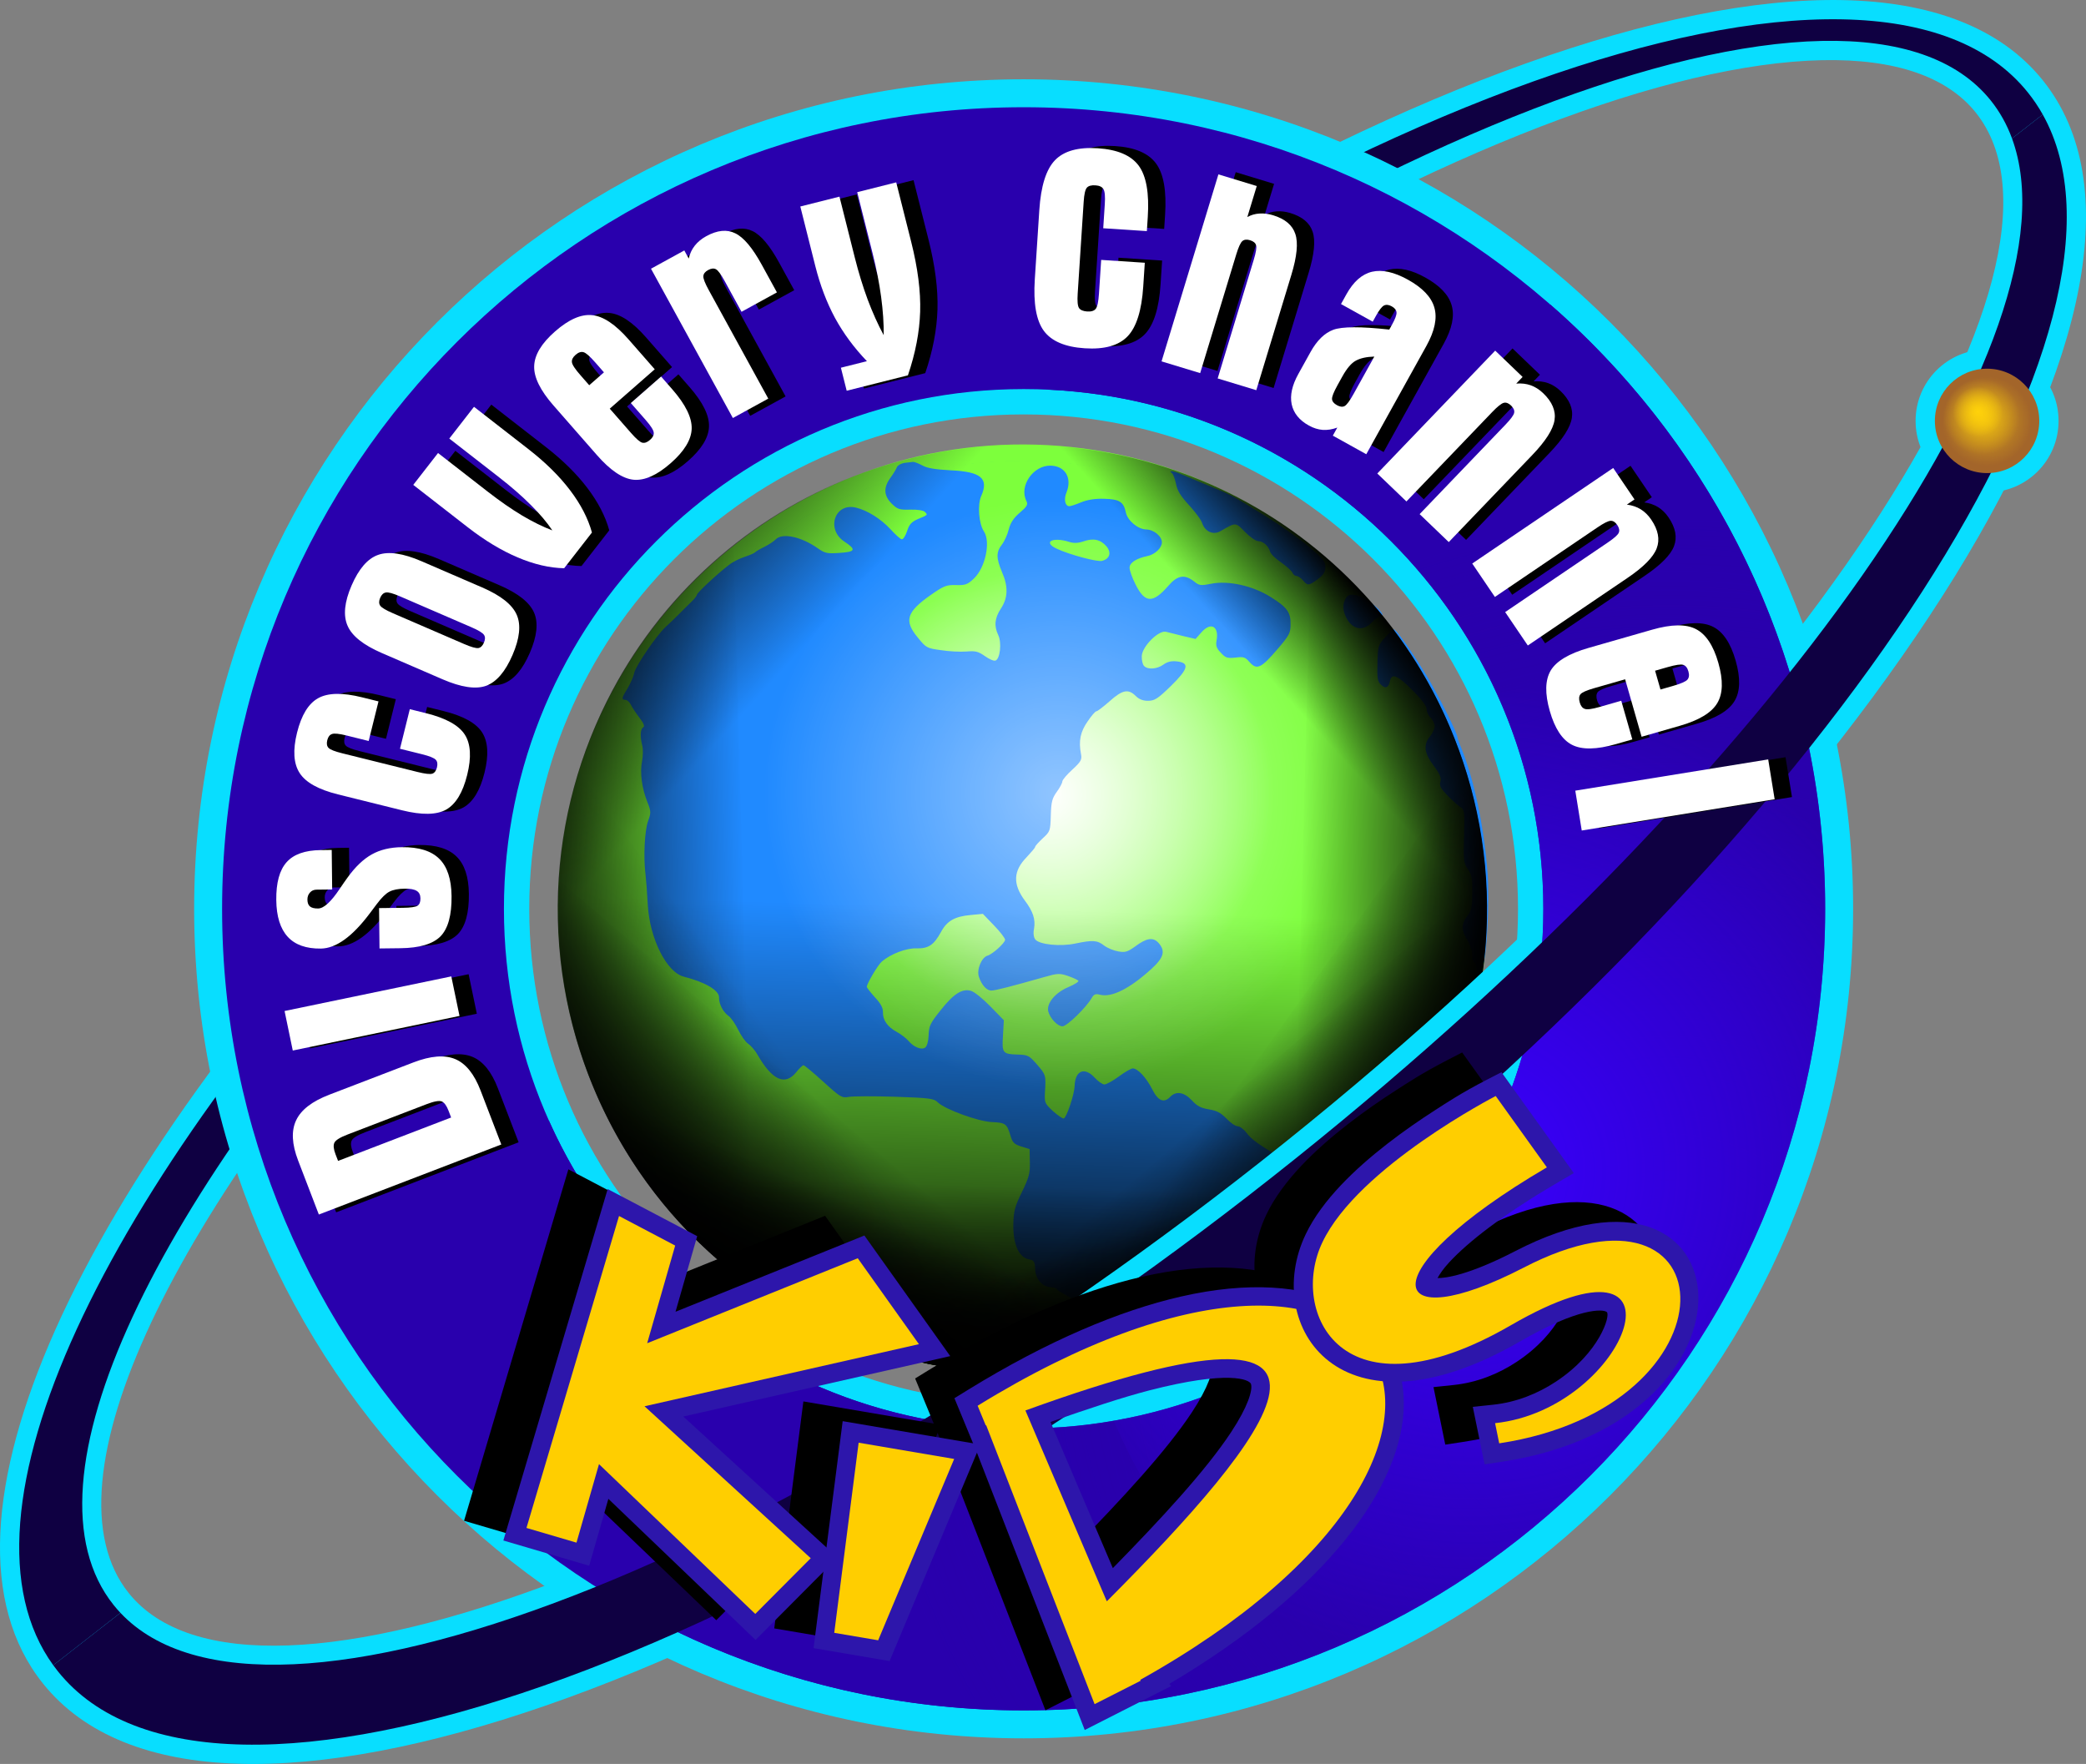 <svg version="1.1" xmlns="http://www.w3.org/2000/svg" xmlns:xlink="http://www.w3.org/1999/xlink" width="204.643" height="173.042" viewBox="0,0,204.643,173.042"><rect x="0" y="0" width="204.643" height="173.042" fill="#808080" stroke="none"/><defs><radialGradient cx="240.485" cy="171.442" r="22.038" gradientUnits="userSpaceOnUse" id="color-1"><stop offset="0" stop-color="#ffffff"/><stop offset="1" stop-color="#ffffff" stop-opacity="0"/></radialGradient><linearGradient x1="237.994" y1="182.65" x2="236.68" y2="228.201" gradientUnits="userSpaceOnUse" id="color-2"><stop offset="0" stop-color="#000000" stop-opacity="0"/><stop offset="1" stop-color="#000000"/></linearGradient><radialGradient cx="241.485" cy="171.276" r="28.872" gradientUnits="userSpaceOnUse" id="color-3"><stop offset="0" stop-color="#ffffff" stop-opacity="0.506"/><stop offset="1" stop-color="#ffffff" stop-opacity="0"/></radialGradient><linearGradient x1="237.075" y1="209.795" x2="236.544" y2="228.197" gradientUnits="userSpaceOnUse" id="color-4"><stop offset="0" stop-color="#000000" stop-opacity="0"/><stop offset="1" stop-color="#000000"/></linearGradient><linearGradient x1="219.532" y1="224.313" x2="224.548" y2="212.953" gradientUnits="userSpaceOnUse" id="color-5"><stop offset="0" stop-color="#000000"/><stop offset="1" stop-color="#000000" stop-opacity="0"/></linearGradient><linearGradient x1="255.615" y1="203.319" x2="267.629" y2="217.269" gradientUnits="userSpaceOnUse" id="color-6"><stop offset="0" stop-color="#000000" stop-opacity="0"/><stop offset="1" stop-color="#000000"/></linearGradient><linearGradient x1="265.145" y1="183.376" x2="283.551" y2="183.776" gradientUnits="userSpaceOnUse" id="color-7"><stop offset="0" stop-color="#000000" stop-opacity="0"/><stop offset="1" stop-color="#000000"/></linearGradient><linearGradient x1="260.02" y1="198.54" x2="275.004" y2="209.236" gradientUnits="userSpaceOnUse" id="color-8"><stop offset="0" stop-color="#000000" stop-opacity="0"/><stop offset="1" stop-color="#000000"/></linearGradient><linearGradient x1="253.065" y1="225.655" x2="248.943" y2="213.941" gradientUnits="userSpaceOnUse" id="color-9"><stop offset="0" stop-color="#000000"/><stop offset="1" stop-color="#000000" stop-opacity="0"/></linearGradient><linearGradient x1="271.756" y1="152.044" x2="262.566" y2="160.397" gradientUnits="userSpaceOnUse" id="color-10"><stop offset="0" stop-color="#000000"/><stop offset="1" stop-color="#000000" stop-opacity="0"/></linearGradient><linearGradient x1="220.341" y1="203.319" x2="208.327" y2="217.269" gradientUnits="userSpaceOnUse" id="color-11"><stop offset="0" stop-color="#000000" stop-opacity="0"/><stop offset="1" stop-color="#000000"/></linearGradient><linearGradient x1="210.811" y1="183.376" x2="192.405" y2="183.776" gradientUnits="userSpaceOnUse" id="color-12"><stop offset="0" stop-color="#000000" stop-opacity="0"/><stop offset="1" stop-color="#000000" stop-opacity="0.741"/></linearGradient><linearGradient x1="215.936" y1="198.54" x2="200.952" y2="209.236" gradientUnits="userSpaceOnUse" id="color-13"><stop offset="0" stop-color="#000000" stop-opacity="0"/><stop offset="1" stop-color="#000000" stop-opacity="0.439"/></linearGradient><linearGradient x1="204.2" y1="152.044" x2="213.389" y2="160.397" gradientUnits="userSpaceOnUse" id="color-14"><stop offset="0" stop-color="#000000" stop-opacity="0.545"/><stop offset="1" stop-color="#000000" stop-opacity="0"/></linearGradient><radialGradient cx="301.429" cy="223" r="78.633" gradientUnits="userSpaceOnUse" id="color-15"><stop offset="0" stop-color="#2900ad" stop-opacity="0"/><stop offset="1" stop-color="#2900ad"/></radialGradient><radialGradient cx="281.841" cy="208.254" r="47.832" gradientUnits="userSpaceOnUse" id="color-16"><stop offset="0" stop-color="#3900ff"/><stop offset="1" stop-color="#3900ff" stop-opacity="0"/></radialGradient><radialGradient cx="332.578" cy="134.787" r="4.39" gradientUnits="userSpaceOnUse" id="color-17"><stop offset="0" stop-color="#ffd20a" stop-opacity="0.545"/><stop offset="1" stop-color="#ffd20a" stop-opacity="0"/></radialGradient><radialGradient cx="332.078" cy="134.364" r="3.736" gradientUnits="userSpaceOnUse" id="color-18"><stop offset="0" stop-color="#ffd20a" stop-opacity="0.682"/><stop offset="1" stop-color="#ffd20a" stop-opacity="0"/></radialGradient><radialGradient cx="331.732" cy="133.864" r="2.467" gradientUnits="userSpaceOnUse" id="color-19"><stop offset="0" stop-color="#ffd20a"/><stop offset="1" stop-color="#ffd20a" stop-opacity="0"/></radialGradient></defs><g transform="translate(-137.679,-93.479)"><g stroke-miterlimit="10"><g stroke="none" stroke-linecap="butt" stroke-linejoin="miter"><path d="M194.001,181.221c0.697,-24.165 21.002,-43.331 45.167,-42.634c24.165,0.697 43.331,21.002 42.634,45.167c-0.697,24.165 -21.002,43.331 -45.167,42.634c-24.165,-0.697 -43.331,-21.002 -42.634,-45.167z" fill="#2fa986" stroke-width="0.5"/><path d="M192.443,181.336c0.724,-25.077 21.789,-44.96 46.865,-44.237c25.077,0.724 44.96,21.789 44.237,46.865c-0.724,25.077 -21.789,44.96 -46.865,44.237c-25.077,-0.724 -44.96,-21.789 -44.237,-46.865zM236.639,226.242c24.165,0.697 44.32,-18.327 45.017,-42.492c0.697,-24.165 -18.327,-44.32 -42.492,-45.017c-24.165,-0.697 -44.32,18.327 -45.017,42.492c-0.697,24.165 18.327,44.32 42.492,45.017z" fill="#7dff3c" stroke-width="0.25"/><path d="M236.638,226.292c-24.165,-0.697 -43.238,-20.903 -42.541,-45.068c0.697,-24.165 20.903,-43.238 45.068,-42.541c24.165,0.697 43.238,20.903 42.541,45.068c-0.697,24.165 -20.903,43.238 -45.068,42.541z" fill="#7dff3c" stroke-width="0.5"/><path d="M218.456,170.807c0.35,-12.127 10.537,-21.744 22.665,-21.394c12.127,0.35 21.744,10.537 21.394,22.665c-0.35,12.127 -10.537,21.744 -22.665,21.394c-12.127,-0.35 -21.744,-10.537 -21.394,-22.665z" fill="url(#color-1)" stroke-width="0.25"/><g fill="#208aff" stroke-width="1"><path d="M227.257,138.787c0.145,0.004 0.553,0.161 0.92,0.357c0.468,0.261 1.229,0.387 2.756,0.472c2.972,0.127 3.78,0.791 3.006,2.525c-0.376,0.857 -0.243,2.7 0.272,3.48c0.673,1.032 0.125,3.558 -0.98,4.601c-0.617,0.602 -0.846,0.678 -1.755,0.652c-0.95,-0.027 -1.201,0.069 -2.529,1.002c-2.341,1.648 -2.594,2.508 -1.235,4.139c0.818,1.016 0.899,1.059 2.279,1.244c0.782,0.126 1.896,0.179 2.497,0.134c0.911,-0.077 1.157,-0.008 1.806,0.445c0.425,0.302 0.874,0.501 1.041,0.443c0.459,-0.152 0.629,-1.759 0.279,-2.492c-0.429,-0.901 -0.365,-1.664 0.262,-2.617c0.692,-1.055 0.723,-2.149 0.103,-3.572c-0.58,-1.381 -0.584,-1.959 -0.005,-2.707c0.236,-0.303 0.545,-0.976 0.662,-1.469c0.163,-0.636 0.466,-1.123 1.081,-1.643c0.721,-0.62 0.829,-0.803 0.653,-1.159c-0.743,-1.468 0.68,-3.514 2.394,-3.465c1.425,0.041 2.114,1.218 1.536,2.648c-0.266,0.633 -0.141,1.319 0.272,1.33c0.145,0.004 0.666,-0.167 1.168,-0.38c0.607,-0.251 1.375,-0.374 2.283,-0.347c1.487,0.043 1.893,0.303 2.11,1.363c0.184,0.791 1.172,1.625 1.998,1.649c0.764,0.022 1.551,0.685 1.534,1.284c-0.015,0.537 -0.695,1.179 -1.423,1.323c-1.102,0.237 -1.734,0.653 -1.748,1.128c-0.008,0.268 0.26,1.02 0.592,1.67c0.919,1.824 1.682,1.867 3.199,0.134c0.898,-1.049 1.604,-1.173 2.534,-0.444c0.505,0.407 0.649,0.432 1.647,0.233c1.704,-0.343 4.087,0.18 5.853,1.285c1.645,1.019 2.002,1.525 1.967,2.743c-0.003,0.806 -0.134,1.05 -1.331,2.441c-1.561,1.815 -1.98,2.009 -2.681,1.225c-0.44,-0.509 -0.604,-0.555 -1.392,-0.453c-0.808,0.08 -0.972,0.034 -1.433,-0.475c-0.422,-0.425 -0.517,-0.697 -0.42,-1.211c0.248,-1.419 -0.588,-1.836 -1.507,-0.767l-0.555,0.625l-1.211,-0.283c-0.657,-0.164 -1.416,-0.351 -1.682,-0.421c-0.718,-0.186 -2.356,1.441 -2.384,2.39c-0.011,0.392 0.08,0.808 0.22,0.957c0.361,0.382 1.272,0.326 1.905,-0.131c0.38,-0.278 0.775,-0.37 1.311,-0.313c1.298,0.141 1.136,0.735 -0.587,2.422c-1.276,1.244 -1.592,1.442 -2.232,1.444c-0.496,0.006 -0.884,-0.149 -1.206,-0.469c-0.723,-0.724 -1.305,-0.616 -2.556,0.505c-0.615,0.54 -1.207,0.998 -1.31,0.996c-0.103,-0.003 -0.488,0.441 -0.855,0.988c-0.711,1.013 -0.903,1.917 -0.65,3.205c0.108,0.54 -0.001,0.744 -0.85,1.525c-0.531,0.481 -0.98,1.005 -0.984,1.17c-0.004,0.145 -0.245,0.613 -0.546,1.018c-0.452,0.628 -0.545,0.976 -0.583,2.298c-0.044,1.528 -0.067,1.589 -0.788,2.25c-0.404,0.381 -0.745,0.743 -0.748,0.846c-0.002,0.083 -0.387,0.526 -0.835,1.009c-1.32,1.346 -1.378,2.647 -0.165,4.273c0.796,1.056 1.043,1.828 0.892,2.733c-0.095,0.431 -0.045,0.846 0.114,1.057c0.378,0.507 2.459,0.732 3.956,0.403c1.684,-0.344 2.117,-0.332 2.805,0.205c0.344,0.258 0.957,0.503 1.409,0.578c0.658,0.122 0.909,0.026 1.605,-0.47c1.141,-0.856 1.784,-0.961 2.325,-0.367c0.7,0.805 0.516,1.441 -0.715,2.563c-2.143,1.943 -3.883,2.802 -5.012,2.521c-0.451,-0.116 -0.618,-0.059 -0.836,0.327c-0.544,0.935 -2.436,2.782 -2.87,2.769c-0.475,-0.014 -1.177,-0.737 -1.384,-1.445c-0.205,-0.791 0.674,-1.861 1.971,-2.402c0.628,-0.271 1.07,-0.548 0.969,-0.633c-0.08,-0.085 -0.549,-0.305 -1.02,-0.463c-0.798,-0.271 -1.026,-0.257 -2.276,0.1c-3.23,0.919 -4.895,1.347 -5.246,1.337c-0.454,-0.013 -0.935,-0.544 -1.201,-1.337c-0.249,-0.689 0.241,-1.894 0.825,-2.084c0.5,-0.13 1.731,-1.252 1.74,-1.562c0.004,-0.145 -0.474,-0.778 -1.076,-1.395l-1.103,-1.148l-1.181,0.111c-1.575,0.141 -2.352,0.573 -2.942,1.692c-0.698,1.261 -1.225,1.618 -2.422,1.583c-0.991,-0.029 -2.496,0.548 -3.364,1.288c-0.381,0.32 -1.467,2.148 -1.477,2.479c-0.002,0.083 0.356,0.548 0.797,1.036c0.561,0.595 0.797,1.036 0.785,1.449c-0.023,0.785 0.434,1.438 1.349,1.94c0.407,0.218 0.933,0.626 1.153,0.881c0.54,0.636 1.296,0.926 1.655,0.647c0.169,-0.14 0.308,-0.632 0.324,-1.21c0.026,-0.888 0.158,-1.173 1.165,-2.426c1.266,-1.617 2.129,-2.17 2.99,-1.918c0.328,0.092 1.176,0.778 1.899,1.522l1.325,1.361l-0.084,1.486c-0.112,1.733 -0.053,1.838 1.454,1.881c0.991,0.029 1.113,0.094 1.893,0.985c0.86,0.996 0.879,1.038 0.769,2.729c-0.05,1.011 -0.011,1.095 0.794,1.841c0.484,0.427 0.95,0.751 1.054,0.712c0.271,-0.075 1.039,-2.347 1.063,-3.172c0.045,-1.549 0.985,-1.914 1.987,-0.811c0.321,0.34 0.725,0.641 0.932,0.647c0.186,0.005 0.837,-0.348 1.428,-0.785c0.591,-0.438 1.201,-0.792 1.366,-0.787c0.496,0.014 1.317,0.906 1.884,2.018c0.586,1.174 1.158,1.418 1.776,0.775c0.575,-0.603 1.378,-0.477 2.139,0.351c0.501,0.552 0.888,0.749 1.669,0.875c0.782,0.126 1.168,0.344 1.71,0.897c0.381,0.404 0.867,0.748 1.094,0.755c0.227,0.007 0.632,0.308 0.89,0.666c0.438,0.591 1.288,1.215 3.117,2.26c0.63,0.369 0.693,0.351 1.55,0.003c1.297,-0.541 3.112,-0.427 3.795,0.254c0.603,0.575 1.245,1.958 1.247,2.619c-0.015,0.516 -1.239,2.113 -1.631,2.102c-0.351,-0.01 -0.42,0.939 -0.052,1.094c0.122,0.066 -0.067,0.163 -0.441,0.235c-0.374,0.072 -0.962,0.406 -1.302,0.706c-0.34,0.321 -0.699,0.579 -0.823,0.576c-0.124,-0.004 -0.315,0.177 -0.446,0.4c-0.13,0.224 -0.384,0.402 -0.549,0.397c-0.186,-0.005 -0.626,0.209 -1.006,0.488c-0.359,0.279 -0.867,0.678 -1.12,0.856c-0.253,0.179 -0.659,0.642 -0.897,1.007c-0.238,0.365 -0.514,0.626 -0.597,0.623c-0.431,-0.116 -0.897,0.284 -0.912,0.8c-0.02,0.681 -0.361,1.044 -0.98,1.026c-0.248,-0.007 -0.561,0.108 -0.69,0.269c-0.149,0.161 -0.485,0.337 -0.776,0.391c-0.271,0.075 -0.882,0.471 -1.328,0.892c-0.659,0.622 -0.931,0.758 -1.382,0.642c-0.391,-0.073 -0.536,-0.036 -0.437,0.111c0.255,0.462 -1.142,0.897 -2.336,0.739c-1.379,-0.184 -2.09,0.105 -2.76,1.119c-0.389,0.588 -0.557,0.687 -0.967,0.571c-0.267,-0.07 -0.617,-0.1 -0.784,-0.043c-0.397,0.154 -0.214,0.965 0.24,0.999c0.185,0.026 -0.003,0.103 -0.398,0.195c-1.706,0.385 -2.846,0.517 -3.339,0.4c-1.149,-0.302 -0.078,-1.593 1.842,-2.241c0.48,-0.151 0.651,-0.353 0.705,-0.806c0.078,-0.556 -0.023,-0.641 -1.408,-1.322c-2.384,-1.164 -3.625,-1.841 -3.744,-2.03c-0.059,-0.105 -0.325,-0.195 -0.573,-0.203c-0.847,-0.024 -1.527,-0.788 -1.561,-1.76c-0.039,-0.786 -0.099,-0.871 -0.653,-0.99c-0.966,-0.193 -1.527,-1.511 -1.492,-3.432c0.038,-1.321 0.154,-1.752 0.856,-3.178c0.682,-1.427 0.796,-1.816 0.766,-2.912l-0.025,-1.282l-0.819,-0.251c-0.696,-0.227 -0.857,-0.376 -1.064,-1.085c-0.339,-1.146 -0.48,-1.254 -1.822,-1.313c-1.342,-0.059 -4.593,-1.248 -5.297,-1.93c-0.382,-0.383 -0.752,-0.435 -4.22,-0.556c-2.065,-0.06 -4.111,-0.057 -4.506,0.015c-0.686,0.125 -0.808,0.059 -2.499,-1.477c-0.987,-0.896 -1.854,-1.624 -1.958,-1.627c-0.083,-0.002 -0.422,0.318 -0.723,0.702c-1.092,1.332 -2.336,0.759 -3.754,-1.679c-0.235,-0.441 -0.655,-0.928 -0.939,-1.122c-0.284,-0.194 -0.72,-0.827 -0.993,-1.393c-0.273,-0.566 -0.709,-1.198 -0.973,-1.371c-0.506,-0.366 -0.917,-1.163 -0.899,-1.783c0.02,-0.702 -1.362,-1.507 -3.454,-2.042c-1.682,-0.421 -3.344,-3.713 -3.537,-7.046c-0.052,-1.076 -0.157,-2.443 -0.223,-3.003c-0.22,-1.701 -0.083,-4.28 0.254,-5.221c0.292,-0.798 0.296,-0.942 -0.07,-1.862c-0.54,-1.338 -0.744,-2.873 -0.526,-3.983c0.098,-0.514 0.118,-1.216 0.024,-1.549c-0.222,-0.895 -0.201,-1.618 0.093,-1.795c0.168,-0.099 0.053,-0.391 -0.366,-0.94c-0.339,-0.444 -0.715,-1.013 -0.852,-1.285c-0.117,-0.251 -0.359,-0.465 -0.524,-0.47c-0.413,-0.012 -0.388,-0.177 0.219,-1.151c0.261,-0.447 0.57,-1.12 0.643,-1.511c0.187,-0.739 2.171,-3.636 3.042,-4.459c0.318,-0.28 0.913,-0.862 1.36,-1.304c0.425,-0.422 1,-1.004 1.255,-1.245c0.276,-0.261 0.492,-0.564 0.494,-0.647c0.005,-0.186 2.002,-2.05 3.122,-2.906c0.36,-0.3 1.073,-0.651 1.552,-0.803c0.501,-0.172 0.961,-0.365 1.025,-0.446c0.064,-0.081 0.464,-0.317 0.904,-0.532c0.44,-0.215 0.946,-0.551 1.138,-0.752c0.639,-0.643 2.487,-0.259 4.108,0.883c0.709,0.496 0.914,0.543 2.157,0.455c1.553,-0.1 1.642,-0.325 0.466,-1.103c-1.846,-1.211 -0.943,-3.85 1.13,-3.336c1.108,0.259 2.448,1.104 3.39,2.123c0.481,0.531 0.984,0.979 1.108,0.983c0.145,0.004 0.362,-0.362 0.519,-0.812c0.205,-0.655 0.439,-0.897 1.046,-1.168c1.025,-0.425 0.983,-0.406 0.702,-0.703c-0.14,-0.149 -0.696,-0.247 -1.44,-0.228c-1.075,0.031 -1.26,-0.036 -1.822,-0.59c-0.783,-0.787 -0.823,-1.574 -0.113,-2.545c0.28,-0.385 0.562,-0.852 0.629,-1.036c0.088,-0.183 0.403,-0.36 0.735,-0.413c0.311,-0.032 0.705,-0.083 0.85,-0.1zM243.977,146.585c-0.563,0.19 -0.977,0.199 -1.448,0.041c-1.639,-0.502 -2.564,0.05 -1.157,0.69c1.223,0.573 3.971,1.313 4.43,1.182c0.75,-0.206 0.932,-0.8 0.433,-1.413c-0.58,-0.678 -1.278,-0.843 -2.259,-0.499z"/><path d="M253.345,139.912c0.265,0.111 1.491,0.622 2.716,1.132c2.552,1.066 2.227,0.891 5.699,3.016c1.442,0.889 3.366,2.246 4.294,3.017c1.432,1.219 1.672,1.495 1.656,2.052c-0.013,0.454 -0.208,0.759 -0.736,1.157c-0.887,0.656 -1.011,0.673 -1.471,0.123c-0.2,-0.233 -0.484,-0.427 -0.649,-0.432c-0.145,-0.004 -0.326,-0.154 -0.383,-0.321c-0.078,-0.168 -0.561,-0.615 -1.108,-1.003c-0.547,-0.367 -1.03,-0.836 -1.085,-1.065c-0.17,-0.563 -0.673,-1.011 -1.169,-1.026c-0.248,-0.007 -0.815,-0.416 -1.296,-0.905c-0.923,-0.957 -0.882,-0.955 -2.374,-0.089c-0.715,0.434 -1.532,0.08 -1.817,-0.755c-0.094,-0.333 -0.691,-1.115 -1.292,-1.773c-0.822,-0.892 -1.158,-1.418 -1.283,-2.104c-0.11,-0.499 -0.282,-0.979 -0.424,-1.066c-0.344,-0.237 0.13,-0.203 0.722,0.042z"/><path d="M270.588,151.838c1.051,0.113 3.431,2.124 2.502,2.097c-0.145,-0.004 -0.503,0.254 -0.823,0.596c-0.853,0.926 -1.942,0.709 -2.528,-0.486c-0.351,-0.713 -0.354,-1.333 -0.028,-1.881c0.174,-0.305 0.404,-0.402 0.877,-0.326z"/><path d="M274.416,155.234c0.249,-0.034 1.936,2.391 3.375,4.788c1.162,1.976 2.881,5.436 2.871,5.787c-0.002,0.062 0.15,0.521 0.363,1.023c1.255,3.074 2.237,7.69 2.582,12.205c0.225,2.941 -0.083,8.615 -0.493,9.223c-0.388,0.567 -0.637,0.581 -0.621,0.044c0.007,-0.227 -0.071,-0.415 -0.195,-0.419c-0.103,-0.003 -0.198,-0.316 -0.186,-0.708c0.011,-0.392 -0.198,-1.018 -0.475,-1.46c-0.613,-0.948 -0.614,-1.63 0.007,-2.397c0.387,-0.505 0.459,-0.855 0.478,-2.239c0.019,-1.384 -0.052,-1.779 -0.429,-2.327c-0.417,-0.591 -0.45,-0.86 -0.382,-3.235c0.069,-2.375 0.034,-2.624 -0.331,-2.841c-0.224,-0.13 -0.787,-0.643 -1.269,-1.132c-0.682,-0.702 -0.84,-0.975 -0.725,-1.364c0.115,-0.389 -0.04,-0.766 -0.657,-1.59c-0.935,-1.246 -1.035,-2.076 -0.351,-2.883c0.235,-0.283 0.434,-0.731 0.442,-0.979c0.007,-0.248 -0.168,-0.625 -0.389,-0.838c-0.221,-0.213 -0.396,-0.59 -0.389,-0.838c0.008,-0.289 -0.489,-0.965 -1.413,-1.88c-1.426,-1.446 -2.018,-1.691 -2.185,-0.91c-0.144,0.678 -0.437,0.814 -0.879,0.388c-0.342,-0.32 -0.395,-0.631 -0.352,-2.139c0.048,-1.673 0.072,-1.775 0.754,-2.499c0.364,-0.423 0.746,-0.784 0.849,-0.781z"/></g><path d="M192.443,181.336l91.102,2.628c0,0 -0.063,1.524 -0.122,2.279c-1.889,23.991 -22.431,42.659 -46.743,41.958c-24.317,-0.702 -43.751,-20.531 -44.246,-44.598c-0.015,-0.752 0.009,-2.267 0.009,-2.267z" fill="url(#color-2)" stroke-width="0.25"/><path d="M212.626,170.443c0.458,-15.888 13.805,-28.485 29.692,-28.027c15.888,0.458 28.485,13.805 28.027,29.692c-0.458,15.888 -13.805,28.485 -29.692,28.027c-15.888,-0.458 -28.485,-13.805 -28.027,-29.692z" fill="url(#color-3)" stroke-width="0.25"/><g stroke-width="0.25"><path d="M273.459,211.206c0,0 -0.527,0.643 -0.796,0.959c-8.663,10.148 -21.669,16.449 -35.983,16.036c-14.42,-0.416 -27.123,-7.559 -35.178,-18.323c-0.28,-0.374 -0.822,-1.134 -0.822,-1.134z" fill="url(#color-4)"/><g fill="url(#color-5)"><path d="M252.993,225.636c0,0 -0.776,0.266 -1.167,0.39c-10.129,3.24 -21.419,2.986 -31.903,-1.542c-10.732,-4.636 -18.783,-12.958 -23.314,-22.856c-0.19,-0.416 -0.552,-1.256 -0.552,-1.256c0,0 16.66,0.851 31.387,7.334c17.362,7.643 25.549,17.929 25.549,17.929z"/></g><g><path d="M283.44,179.833c0,0 0.044,0.83 0.058,1.245c0.443,13.336 -4.916,26.758 -15.766,36.102c-10.931,9.414 -25.129,12.702 -38.335,10.182c-0.458,-0.087 -1.371,-0.283 -1.371,-0.283z" fill="url(#color-6)"/><path d="M266.297,146.982c0,0 0.647,0.522 0.964,0.789c10.21,8.59 16.603,21.552 16.292,35.868c-0.313,14.423 -7.365,27.177 -18.072,35.308c-0.372,0.282 -1.128,0.83 -1.128,0.83z" fill="url(#color-7)"/><path d="M281.468,169.116c0,0 0.24,0.795 0.352,1.195c3.599,12.848 1.583,27.159 -6.737,38.814c-8.381,11.742 -21.391,18.309 -34.818,18.999c-0.466,0.024 -1.399,0.051 -1.399,0.051z" fill="url(#color-8)"/><path d="M278.358,203.709c0,0 -0.384,0.725 -0.583,1.083c-5.164,9.296 -13.567,16.842 -24.308,20.72c-10.996,3.97 -22.562,3.416 -32.641,-0.695c-0.423,-0.173 -1.262,-0.537 -1.262,-0.537c0,0 12.725,-10.787 27.897,-16.145c17.887,-6.317 30.897,-4.426 30.897,-4.426z" fill="url(#color-9)"/><path d="M241.702,137.274c0,0 0.817,0.072 1.225,0.116c10.573,1.143 20.792,5.951 28.54,14.34c7.932,8.588 11.919,19.459 12.05,30.343c0.006,0.457 -0.004,1.372 -0.004,1.372c0,0 -14.886,-7.53 -25.721,-19.425c-12.774,-14.024 -16.09,-26.745 -16.09,-26.745z" fill="url(#color-10)"/></g></g><g stroke-width="0.25"><path d="M247.93,227.079c0,0 -0.913,0.196 -1.371,0.283c-13.206,2.52 -27.403,-0.768 -38.335,-10.182c-10.85,-9.344 -16.209,-22.767 -15.766,-36.102c0.014,-0.415 0.058,-1.245 0.058,-1.245z" fill="url(#color-11)"/><path d="M211.601,219.777c0,0 -0.756,-0.548 -1.128,-0.83c-10.706,-8.131 -17.758,-20.885 -18.072,-35.308c-0.311,-14.316 6.082,-27.278 16.292,-35.868c0.318,-0.267 0.964,-0.789 0.964,-0.789z" fill="url(#color-12)"/><path d="M237.089,228.175c0,0 -0.933,-0.027 -1.399,-0.051c-13.426,-0.69 -26.436,-7.257 -34.818,-18.999c-8.319,-11.655 -10.336,-25.966 -6.737,-38.814c0.112,-0.4 0.352,-1.195 0.352,-1.195z" fill="url(#color-13)"/><path d="M234.254,137.273c0,0 -3.316,12.721 -16.09,26.745c-10.835,11.895 -25.721,19.425 -25.721,19.425c0,0 -0.01,-0.914 -0.004,-1.372c0.131,-10.884 4.118,-21.756 12.05,-30.343c7.749,-8.388 17.967,-13.196 28.54,-14.34c0.408,-0.044 1.225,-0.116 1.225,-0.116z" fill="url(#color-14)"/></g></g><path d="M338.097,101.373c16.271,20.301 -16.059,71.256 -69.609,114.176c-53.55,42.92 -110.322,63.381 -126.594,43.08c-12.491,-15.584 3.724,-49.235 36.129,-83.445l3.373,7.668c-26.899,29.32 -39.782,56.058 -31.092,66.9c12.027,15.006 62.703,-3.548 113.395,-44.178c50.692,-40.629 79.834,-86.049 67.807,-101.055c-2.803,-3.498 -7.868,-5.285 -15.053,-5.137c-15.098,0.312 -37.74,9.006 -62.707,24.213l-4.648,-5.371c26.99,-16.092 52.008,-25.071 69.34,-24.736c8.506,0.164 15.423,2.598 19.66,7.885z" fill="#08deff" stroke="none" stroke-width="1" stroke-linecap="butt" stroke-linejoin="miter"/><path d="M336.623,102.554c0.544,0.679 1.03,1.4 1.455,2.158l-3.014,2.348c-0.502,-1.369 -1.195,-2.613 -2.084,-3.723c-3.31,-4.13 -9.041,-6 -16.568,-5.844c-15.496,0.321 -38.611,9.226 -63.914,24.658l-2.133,-2.463c26.687,-15.854 51.284,-24.636 68.033,-24.312c8.157,0.157 14.454,2.473 18.225,7.178zM180.558,180.945c-27.739,30.028 -41.375,57.953 -31.729,69.988c0.212,0.264 0.433,0.518 0.664,0.764l-6.59,5.139c-10.61,-14.649 4.774,-46.674 35.941,-79.781z" fill="#0f0042" stroke="none" stroke-width="1" stroke-linecap="butt" stroke-linejoin="miter"/><path d="M339.629,134.767c0,3.881 -3.13,7.012 -7.012,7.012c-3.881,0 -7.012,-3.13 -7.012,-7.012c0,-3.881 3.131,-7.01 7.012,-7.01c3.881,0 7.012,3.128 7.012,7.01z" fill="#08deff" stroke="none" stroke-width="0.5" stroke-linecap="butt" stroke-linejoin="miter"/><path d="M319.476,182.632c0,44.942 -36.433,81.375 -81.375,81.375c-44.942,0 -81.375,-36.433 -81.375,-81.375c0,-44.942 36.433,-81.375 81.375,-81.375c44.942,0 81.375,36.433 81.375,81.375zM189.601,182.632c0,26.786 21.714,48.5 48.5,48.5c26.786,0 48.5,-21.714 48.5,-48.5c0,-26.786 -21.714,-48.5 -48.5,-48.5c-26.786,0 -48.5,21.714 -48.5,48.5z" fill="#08deff" stroke="none" stroke-width="0.5" stroke-linecap="butt" stroke-linejoin="miter"/><path d="M316.734,182.632c0,43.428 -35.205,78.633 -78.633,78.633c-43.428,0 -78.633,-35.205 -78.633,-78.633c0,-43.428 35.205,-78.633 78.633,-78.633c43.428,0 78.633,35.205 78.633,78.633zM187.116,182.632c0,28.158 22.827,50.985 50.985,50.985c28.158,0 50.985,-22.827 50.985,-50.985c0,-28.158 -22.827,-50.985 -50.985,-50.985c-28.158,0 -50.985,22.827 -50.985,50.985z" fill="#2900ad" stroke="none" stroke-width="0.5" stroke-linecap="butt" stroke-linejoin="miter"/><g stroke="none" stroke-width="0.5" stroke-linecap="butt" stroke-linejoin="miter"><path d="M316.734,182.632c0,43.428 -35.205,78.633 -78.633,78.633c-13.172,0 -25.588,-3.239 -36.495,-8.964c-6.64,-12.374 -10.405,-26.521 -10.405,-41.547c0,-2.49 0.103,-4.956 0.306,-7.393c7.943,17.827 25.817,30.255 46.594,30.255c28.158,0 50.985,-22.827 50.985,-50.985c0,-27.356 -21.545,-49.68 -48.592,-50.93c11.681,-5.73 24.818,-8.948 38.707,-8.948c3.589,0 7.128,0.215 10.605,0.632c16.503,14.414 26.929,35.612 26.929,59.245z" fill="url(#color-15)"/><path d="M316.734,182.632c0,33.518 -20.971,62.137 -50.508,73.454c-8.507,-5.646 -15.263,-13.72 -19.277,-23.234c23.941,-4.189 42.137,-25.079 42.137,-50.22c0,-7.544 -1.639,-14.706 -4.579,-21.148c3.4,-0.697 6.921,-1.063 10.527,-1.063c6.905,0 13.496,1.341 19.528,3.778c1.42,5.912 2.172,12.085 2.172,18.433z" fill="url(#color-16)"/></g><path d="M338.077,104.712c11.359,20.256 -19.331,68.132 -70.771,109.36c-53.366,42.772 -108.855,62.191 -123.938,43.373c-0.16,-0.2 -0.315,-0.403 -0.465,-0.61l6.591,-5.137c14.237,15.121 65.346,-4.545 115.384,-44.651c47.436,-38.02 77.154,-80.977 70.185,-99.986z" fill="#0f0042" stroke="#000000" stroke-width="0" stroke-linecap="butt" stroke-linejoin="miter"/><path d="M149.494,251.698z" fill="#0f0042" stroke="#000000" stroke-width="0" stroke-linecap="butt" stroke-linejoin="miter"/><g stroke="none" stroke-linecap="round" stroke-linejoin="round"><g fill="#000000" stroke-width="0.816"><path d="M170.658,212.407l-2.033,-5.297c-0.619,-1.612 -0.683,-2.928 -0.194,-3.947c0.478,-1.025 1.561,-1.861 3.25,-2.51l8.252,-3.167c1.697,-0.651 3.065,-0.76 4.102,-0.327c1.037,0.434 1.867,1.461 2.489,3.081l2.033,5.297zM172.544,207.147l11.092,-4.257l-0.255,-0.665c-0.19,-0.495 -0.409,-0.797 -0.657,-0.908c-0.256,-0.107 -0.76,-0.017 -1.51,0.271l-0.448,0.172l-7.28,2.794c-0.751,0.288 -1.185,0.558 -1.304,0.809c-0.119,0.251 -0.083,0.624 0.106,1.119z"/><path d="M168.1,196.32l-0.805,-3.878l16.357,-3.395l0.805,3.878z"/><path d="M171.921,176.642l0.044,3.878l-1.535,0.018c-0.265,0.003 -0.479,0.097 -0.641,0.281c-0.171,0.185 -0.256,0.419 -0.252,0.702c0.004,0.311 0.088,0.533 0.254,0.669c0.166,0.135 0.432,0.201 0.797,0.196c0.557,-0.006 1.263,-0.649 2.116,-1.929c0.323,-0.479 0.58,-0.847 0.769,-1.105c0.764,-1.059 1.56,-1.818 2.386,-2.275c0.817,-0.457 1.797,-0.692 2.939,-0.705c1.663,-0.019 2.887,0.36 3.672,1.137c0.785,0.768 1.188,1.987 1.207,3.659c0.021,1.864 -0.338,3.179 -1.079,3.946c-0.75,0.758 -2.061,1.147 -3.934,1.169l-2.055,0.024l-0.045,-3.96l2.33,-0.027c0.767,-0.009 1.251,-0.078 1.45,-0.208c0.19,-0.13 0.284,-0.369 0.28,-0.716c-0.004,-0.347 -0.126,-0.592 -0.365,-0.736c-0.239,-0.153 -0.633,-0.226 -1.181,-0.219c-0.63,0.007 -1.127,0.104 -1.491,0.291c-0.363,0.187 -0.779,0.594 -1.247,1.22c-0.162,0.212 -0.387,0.511 -0.675,0.899c-1.719,2.295 -3.323,3.45 -4.812,3.467c-1.443,0.017 -2.526,-0.369 -3.248,-1.155c-0.731,-0.796 -1.106,-1.997 -1.124,-3.605c-0.019,-1.699 0.318,-2.936 1.013,-3.712c0.686,-0.775 1.8,-1.172 3.344,-1.189z"/><path d="M176.51,162.07l-0.964,3.884l-2.155,-0.535c-0.745,-0.185 -1.227,-0.234 -1.446,-0.147c-0.226,0.076 -0.38,0.278 -0.461,0.606c-0.082,0.328 -0.04,0.578 0.124,0.751c0.164,0.173 0.614,0.35 1.35,0.533l7.382,1.832c0.745,0.185 1.23,0.239 1.456,0.164c0.217,-0.078 0.366,-0.281 0.448,-0.609c0.082,-0.328 0.044,-0.577 -0.111,-0.748c-0.162,-0.181 -0.616,-0.365 -1.36,-0.549l-2.155,-0.535l0.964,-3.884l1.609,0.399c1.933,0.48 3.195,1.179 3.786,2.097c0.584,0.907 0.662,2.226 0.233,3.955c-0.429,1.729 -1.115,2.863 -2.058,3.4c-0.95,0.527 -2.391,0.55 -4.324,0.071l-6.291,-1.561c-1.915,-0.475 -3.168,-1.172 -3.759,-2.091c-0.6,-0.921 -0.686,-2.241 -0.26,-3.961c0.429,-1.729 1.118,-2.857 2.068,-3.384c0.952,-0.536 2.39,-0.565 4.314,-0.087z"/><path d="M185.612,154.789l-6.981,-3.018c-0.704,-0.304 -1.172,-0.432 -1.402,-0.382c-0.235,0.038 -0.42,0.212 -0.554,0.522c-0.134,0.31 -0.134,0.564 -0.001,0.761c0.134,0.197 0.549,0.446 1.245,0.747l6.982,3.018c0.704,0.304 1.174,0.438 1.41,0.4c0.227,-0.041 0.407,-0.217 0.541,-0.527c0.134,-0.31 0.139,-0.562 0.013,-0.756c-0.13,-0.206 -0.547,-0.461 -1.252,-0.765zM176.841,157.328c-1.811,-0.783 -2.933,-1.676 -3.366,-2.679c-0.441,-1.007 -0.31,-2.323 0.394,-3.95c0.707,-1.635 1.572,-2.635 2.595,-2.999c1.027,-0.372 2.45,-0.165 4.27,0.621l5.95,2.572c1.828,0.79 2.958,1.687 3.391,2.69c0.428,0.991 0.288,2.304 -0.419,3.939c-0.707,1.635 -1.569,2.641 -2.588,3.017c-1.023,0.364 -2.449,0.151 -4.277,-0.639z"/><path d="M187.252,141.514c1.154,0.897 2.262,1.667 3.326,2.309c1.062,0.629 2.057,1.12 2.987,1.472c-0.536,-0.799 -1.239,-1.629 -2.108,-2.49c-0.871,-0.874 -1.905,-1.777 -3.102,-2.708l-4.9,-3.811l2.423,-3.115l5.344,4.156c1.666,1.296 3.025,2.636 4.077,4.021c1.052,1.385 1.769,2.77 2.15,4.155l-2.726,3.505c-1.436,-0.029 -2.955,-0.383 -4.557,-1.061c-1.602,-0.679 -3.236,-1.666 -4.902,-2.961l-5.344,-4.156l2.431,-3.126z"/><path d="M196.344,130.096l0.84,0.959l1.443,-1.264l-0.84,-0.959c-0.542,-0.619 -0.93,-0.958 -1.166,-1.019c-0.242,-0.068 -0.5,0.019 -0.775,0.259c-0.275,0.241 -0.395,0.485 -0.359,0.734c0.029,0.242 0.315,0.672 0.857,1.29zM203.61,129.49l-4.413,3.864l2.086,2.382c0.512,0.584 0.882,0.903 1.112,0.957c0.23,0.054 0.482,-0.039 0.757,-0.28c0.268,-0.235 0.387,-0.473 0.358,-0.714c-0.022,-0.247 -0.283,-0.656 -0.783,-1.227l-1.463,-1.67l2.969,-2.6l1.092,1.247c1.312,1.498 1.948,2.793 1.908,3.885c-0.039,1.079 -0.729,2.205 -2.069,3.378c-1.34,1.174 -2.551,1.712 -3.632,1.614c-1.08,-0.11 -2.277,-0.915 -3.589,-2.413l-4.27,-4.876c-1.3,-1.485 -1.93,-2.773 -1.89,-3.864c0.034,-1.098 0.718,-2.231 2.051,-3.399c1.34,-1.174 2.551,-1.705 3.631,-1.595c1.087,0.104 2.284,0.902 3.59,2.394z"/><path d="M203.243,119.625l3.268,-1.792l0.435,0.793c0.105,-0.474 0.301,-0.895 0.59,-1.261c0.289,-0.367 0.665,-0.677 1.13,-0.932c1.081,-0.593 2.031,-0.686 2.847,-0.28c0.82,0.394 1.688,1.424 2.601,3.09l1.483,2.704l-3.473,1.904l-1.647,-3.004c-0.369,-0.673 -0.656,-1.063 -0.86,-1.169c-0.209,-0.115 -0.465,-0.089 -0.77,0.078c-0.296,0.162 -0.452,0.363 -0.468,0.6c-0.016,0.238 0.159,0.689 0.524,1.354l5.845,10.658l-3.473,1.904z"/><path d="M217.891,113.52l3.841,-0.967l1.509,5.994c0.366,1.453 0.786,2.822 1.26,4.106c0.483,1.282 1.007,2.446 1.571,3.491c0.014,-1.143 -0.07,-2.394 -0.252,-3.752c-0.184,-1.367 -0.463,-2.794 -0.838,-4.283l-1.509,-5.993l3.827,-0.964l1.469,5.834c0.647,2.569 0.94,4.855 0.879,6.859c-0.063,1.994 -0.463,4.073 -1.2,6.237l-6.007,1.512l-0.569,-2.259l2.552,-0.642c-1.265,-1.321 -2.309,-2.735 -3.131,-4.243c-0.813,-1.51 -1.458,-3.208 -1.933,-5.095z"/><path d="M241.338,113.874c0.154,-2.361 0.668,-3.994 1.542,-4.898c0.874,-0.904 2.273,-1.294 4.196,-1.168c1.924,0.125 3.26,0.693 4.009,1.703c0.749,1.01 1.046,2.696 0.892,5.057l-0.089,1.367l-4.28,-0.279l0.153,-2.352c0.051,-0.775 0.005,-1.272 -0.136,-1.492c-0.132,-0.219 -0.394,-0.342 -0.786,-0.367c-0.401,-0.026 -0.681,0.052 -0.839,0.234c-0.158,0.182 -0.261,0.633 -0.308,1.353l-0.037,0.561l-0.553,8.478c-0.048,0.729 -0.005,1.199 0.128,1.409c0.143,0.202 0.41,0.315 0.802,0.341c0.401,0.026 0.681,-0.061 0.841,-0.261c0.16,-0.2 0.265,-0.697 0.317,-1.49l0.028,-0.424l0.188,-2.885l4.28,0.279l-0.152,2.325c-0.154,2.361 -0.668,3.994 -1.542,4.898c-0.874,0.904 -2.273,1.294 -4.196,1.168c-1.924,-0.125 -3.26,-0.693 -4.009,-1.703c-0.749,-1.01 -1.046,-2.696 -0.892,-5.057z"/><path d="M258.907,110.37l3.763,1.144l-0.925,3.042c0.367,-0.203 0.76,-0.318 1.179,-0.343c0.43,-0.032 0.876,0.023 1.34,0.164c1.18,0.359 1.91,0.972 2.19,1.841c0.292,0.862 0.161,2.202 -0.392,4.02l-3.437,11.302l-3.789,-1.152l3.536,-11.63c0.223,-0.734 0.302,-1.212 0.235,-1.432c-0.064,-0.23 -0.262,-0.395 -0.594,-0.496c-0.323,-0.098 -0.576,-0.07 -0.756,0.085c-0.181,0.155 -0.382,0.595 -0.602,1.321l-3.536,11.63l-3.789,-1.152z"/><path d="M270.934,123.091l0.532,-0.959c0.687,-1.238 1.525,-1.975 2.512,-2.21c0.996,-0.231 2.168,0.028 3.518,0.777c1.446,0.803 2.312,1.717 2.599,2.744c0.295,1.031 0.035,2.281 -0.781,3.751l-5.899,10.628l-3.283,-1.822l0.439,-0.791c-0.486,0.179 -0.962,0.255 -1.427,0.227c-0.461,-0.036 -0.914,-0.178 -1.362,-0.427c-0.943,-0.523 -1.505,-1.222 -1.689,-2.097c-0.175,-0.87 0.043,-1.857 0.655,-2.959l1.197,-2.157c0.63,-1.134 1.372,-1.861 2.229,-2.18c0.869,-0.322 2.701,-0.329 5.497,-0.021l0.273,-0.491c0.31,-0.559 0.456,-0.954 0.437,-1.183c-0.014,-0.238 -0.169,-0.439 -0.465,-0.603c-0.296,-0.164 -0.552,-0.191 -0.769,-0.082c-0.205,0.106 -0.463,0.438 -0.773,0.997l-0.326,0.587zM274.202,128.244c-0.753,0.021 -1.354,0.152 -1.802,0.395c-0.444,0.234 -0.889,0.755 -1.337,1.562l-0.12,0.216l-0.352,0.635c-0.372,0.671 -0.552,1.125 -0.537,1.363c0.019,0.23 0.18,0.429 0.483,0.597c0.296,0.164 0.546,0.193 0.751,0.087c0.209,-0.114 0.5,-0.506 0.873,-1.177z"/><path d="M286.062,127.66l2.689,2.581l-0.626,0.653c0.51,-0.043 0.982,0.012 1.418,0.165c0.443,0.159 0.852,0.419 1.228,0.779c0.883,0.848 1.254,1.728 1.111,2.642c-0.143,0.914 -0.875,2.06 -2.197,3.438l-8.179,8.523l-2.858,-2.742l8.416,-8.771c0.531,-0.554 0.817,-0.944 0.858,-1.171c0.047,-0.234 -0.055,-0.471 -0.305,-0.711c-0.244,-0.234 -0.482,-0.323 -0.713,-0.266c-0.231,0.057 -0.61,0.358 -1.135,0.905l-8.416,8.771l-2.858,-2.742z"/><path d="M297.637,139.172l2.091,3.085l-0.749,0.507c0.507,0.065 0.958,0.217 1.353,0.457c0.4,0.248 0.746,0.587 1.038,1.018c0.687,1.013 0.865,1.952 0.535,2.816c-0.33,0.864 -1.286,1.832 -2.866,2.903l-9.778,6.628l-2.222,-3.278l10.062,-6.82c0.635,-0.431 0.996,-0.753 1.083,-0.966c0.095,-0.219 0.044,-0.472 -0.15,-0.759c-0.19,-0.28 -0.403,-0.416 -0.642,-0.409c-0.238,0.007 -0.671,0.223 -1.299,0.649l-10.062,6.82l-2.222,-3.278z"/><path d="M302.972,158.709l-1.225,0.351l0.529,1.844l1.225,-0.351c0.79,-0.227 1.263,-0.433 1.419,-0.62c0.164,-0.19 0.196,-0.46 0.095,-0.811c-0.101,-0.351 -0.271,-0.564 -0.511,-0.638c-0.231,-0.076 -0.742,-0.001 -1.532,0.225zM300.424,165.54l-1.616,-5.638l-3.043,0.872c-0.747,0.214 -1.193,0.413 -1.34,0.598c-0.147,0.185 -0.17,0.453 -0.069,0.804c0.098,0.343 0.263,0.552 0.494,0.628c0.233,0.085 0.715,0.023 1.444,-0.186l2.134,-0.612l1.087,3.794l-1.594,0.457c-1.915,0.549 -3.357,0.572 -4.328,0.071c-0.959,-0.495 -1.684,-1.599 -2.175,-3.311c-0.491,-1.713 -0.462,-3.037 0.087,-3.974c0.56,-0.93 1.798,-1.67 3.712,-2.218l6.231,-1.786c1.897,-0.544 3.331,-0.565 4.301,-0.064c0.979,0.499 1.713,1.6 2.201,3.304c0.491,1.713 0.456,3.034 -0.104,3.964c-0.558,0.939 -1.789,1.682 -3.695,2.228z"/><path d="M312.844,167.761l0.633,3.909l-18.925,3.066l-0.633,-3.909z"/></g><g fill="#ffffff" stroke-width="0.816"><path d="M168.959,212.622l-2.033,-5.297c-0.619,-1.612 -0.683,-2.928 -0.194,-3.947c0.478,-1.025 1.561,-1.861 3.25,-2.51l8.252,-3.167c1.697,-0.651 3.065,-0.76 4.102,-0.327c1.037,0.434 1.867,1.461 2.489,3.081l2.033,5.297zM170.845,207.362l11.092,-4.257l-0.255,-0.665c-0.19,-0.495 -0.409,-0.797 -0.657,-0.908c-0.256,-0.107 -0.76,-0.017 -1.51,0.271l-0.448,0.172l-7.28,2.794c-0.751,0.288 -1.185,0.558 -1.304,0.809c-0.119,0.251 -0.083,0.624 0.106,1.119z"/><path d="M166.401,196.535l-0.805,-3.878l16.357,-3.395l0.805,3.878z"/><path d="M170.222,176.857l0.044,3.878l-1.535,0.018c-0.265,0.003 -0.479,0.097 -0.641,0.281c-0.171,0.185 -0.256,0.419 -0.252,0.702c0.004,0.311 0.088,0.533 0.254,0.669c0.166,0.135 0.432,0.201 0.797,0.196c0.557,-0.006 1.263,-0.649 2.116,-1.929c0.323,-0.479 0.58,-0.847 0.769,-1.105c0.764,-1.059 1.56,-1.818 2.386,-2.275c0.817,-0.457 1.797,-0.692 2.939,-0.705c1.663,-0.019 2.887,0.36 3.672,1.137c0.785,0.768 1.188,1.987 1.207,3.659c0.021,1.864 -0.338,3.179 -1.079,3.946c-0.75,0.758 -2.061,1.147 -3.934,1.169l-2.055,0.024l-0.045,-3.96l2.33,-0.027c0.767,-0.009 1.251,-0.078 1.45,-0.208c0.19,-0.13 0.284,-0.369 0.28,-0.716c-0.004,-0.347 -0.126,-0.592 -0.365,-0.736c-0.239,-0.153 -0.633,-0.226 -1.181,-0.219c-0.63,0.007 -1.127,0.104 -1.491,0.291c-0.363,0.187 -0.779,0.594 -1.247,1.22c-0.162,0.212 -0.387,0.511 -0.675,0.899c-1.719,2.295 -3.323,3.45 -4.812,3.467c-1.443,0.017 -2.526,-0.369 -3.248,-1.155c-0.731,-0.796 -1.106,-1.997 -1.124,-3.605c-0.019,-1.699 0.318,-2.936 1.013,-3.712c0.686,-0.775 1.8,-1.172 3.344,-1.189z"/><path d="M174.811,162.285l-0.964,3.884l-2.155,-0.535c-0.745,-0.185 -1.227,-0.234 -1.446,-0.147c-0.226,0.076 -0.38,0.278 -0.461,0.606c-0.082,0.328 -0.04,0.578 0.124,0.751c0.164,0.173 0.614,0.35 1.35,0.533l7.382,1.832c0.745,0.185 1.23,0.239 1.456,0.164c0.217,-0.078 0.366,-0.281 0.448,-0.609c0.082,-0.328 0.044,-0.577 -0.111,-0.748c-0.162,-0.181 -0.616,-0.365 -1.36,-0.549l-2.155,-0.535l0.964,-3.884l1.609,0.399c1.933,0.48 3.195,1.179 3.786,2.097c0.584,0.907 0.662,2.226 0.233,3.955c-0.429,1.729 -1.115,2.863 -2.058,3.4c-0.95,0.527 -2.391,0.55 -4.324,0.071l-6.291,-1.561c-1.915,-0.475 -3.168,-1.172 -3.759,-2.091c-0.6,-0.921 -0.686,-2.241 -0.26,-3.961c0.429,-1.729 1.118,-2.857 2.068,-3.384c0.952,-0.536 2.39,-0.565 4.314,-0.087z"/><path d="M183.913,155.004l-6.981,-3.018c-0.704,-0.304 -1.172,-0.432 -1.402,-0.382c-0.235,0.038 -0.42,0.212 -0.554,0.522c-0.134,0.31 -0.134,0.564 -0.001,0.761c0.134,0.197 0.549,0.446 1.245,0.747l6.982,3.018c0.704,0.304 1.174,0.438 1.41,0.4c0.227,-0.041 0.407,-0.217 0.541,-0.527c0.134,-0.31 0.139,-0.562 0.013,-0.756c-0.13,-0.206 -0.547,-0.461 -1.252,-0.765zM175.142,157.543c-1.811,-0.783 -2.933,-1.676 -3.366,-2.679c-0.441,-1.007 -0.31,-2.323 0.394,-3.95c0.707,-1.635 1.572,-2.635 2.595,-2.999c1.027,-0.372 2.45,-0.165 4.27,0.621l5.95,2.572c1.828,0.79 2.958,1.687 3.391,2.69c0.428,0.991 0.288,2.304 -0.419,3.939c-0.707,1.635 -1.569,2.641 -2.588,3.017c-1.023,0.364 -2.449,0.151 -4.277,-0.639z"/><path d="M185.553,141.729c1.154,0.897 2.262,1.667 3.326,2.309c1.062,0.629 2.057,1.12 2.987,1.472c-0.536,-0.799 -1.239,-1.629 -2.108,-2.49c-0.871,-0.874 -1.905,-1.777 -3.102,-2.708l-4.9,-3.811l2.423,-3.115l5.344,4.156c1.666,1.296 3.025,2.636 4.077,4.021c1.052,1.385 1.769,2.77 2.15,4.155l-2.726,3.505c-1.436,-0.029 -2.955,-0.383 -4.557,-1.061c-1.602,-0.679 -3.236,-1.666 -4.902,-2.961l-5.344,-4.156l2.431,-3.126z"/><path d="M194.645,130.311l0.84,0.959l1.443,-1.264l-0.84,-0.959c-0.542,-0.619 -0.93,-0.958 -1.166,-1.019c-0.242,-0.068 -0.5,0.019 -0.775,0.259c-0.275,0.241 -0.395,0.485 -0.359,0.734c0.029,0.242 0.315,0.672 0.857,1.29zM201.911,129.705l-4.413,3.864l2.086,2.382c0.512,0.584 0.882,0.903 1.112,0.957c0.23,0.054 0.482,-0.039 0.757,-0.28c0.268,-0.235 0.387,-0.473 0.358,-0.714c-0.022,-0.247 -0.283,-0.656 -0.783,-1.227l-1.463,-1.67l2.969,-2.6l1.092,1.247c1.312,1.498 1.948,2.793 1.908,3.885c-0.039,1.079 -0.729,2.205 -2.069,3.378c-1.34,1.174 -2.551,1.712 -3.632,1.614c-1.08,-0.11 -2.277,-0.915 -3.589,-2.413l-4.27,-4.876c-1.3,-1.485 -1.93,-2.773 -1.89,-3.864c0.034,-1.098 0.718,-2.231 2.051,-3.399c1.34,-1.174 2.551,-1.705 3.631,-1.595c1.087,0.104 2.284,0.902 3.59,2.394z"/><path d="M201.544,119.84l3.268,-1.792l0.435,0.793c0.105,-0.474 0.301,-0.895 0.59,-1.261c0.289,-0.367 0.665,-0.677 1.13,-0.932c1.081,-0.593 2.031,-0.686 2.847,-0.28c0.82,0.394 1.688,1.424 2.601,3.09l1.483,2.704l-3.473,1.904l-1.647,-3.004c-0.369,-0.673 -0.656,-1.063 -0.86,-1.169c-0.209,-0.115 -0.465,-0.089 -0.77,0.078c-0.296,0.162 -0.452,0.363 -0.468,0.6c-0.016,0.238 0.159,0.689 0.524,1.354l5.845,10.658l-3.473,1.904z"/><path d="M216.192,113.736l3.841,-0.967l1.509,5.994c0.366,1.453 0.786,2.822 1.26,4.106c0.483,1.282 1.007,2.446 1.571,3.491c0.014,-1.143 -0.07,-2.394 -0.252,-3.752c-0.184,-1.367 -0.463,-2.794 -0.838,-4.283l-1.509,-5.993l3.827,-0.964l1.469,5.834c0.647,2.569 0.94,4.855 0.879,6.859c-0.063,1.994 -0.463,4.073 -1.2,6.237l-6.007,1.512l-0.569,-2.259l2.552,-0.642c-1.265,-1.321 -2.309,-2.735 -3.131,-4.243c-0.813,-1.51 -1.458,-3.208 -1.933,-5.095z"/><path d="M239.639,114.089c0.154,-2.361 0.668,-3.994 1.542,-4.898c0.874,-0.904 2.273,-1.294 4.196,-1.168c1.924,0.125 3.26,0.693 4.009,1.703c0.749,1.01 1.046,2.696 0.892,5.057l-0.089,1.367l-4.28,-0.279l0.153,-2.352c0.051,-0.775 0.005,-1.272 -0.136,-1.492c-0.132,-0.219 -0.394,-0.342 -0.786,-0.367c-0.401,-0.026 -0.681,0.052 -0.839,0.234c-0.158,0.182 -0.261,0.633 -0.308,1.353l-0.037,0.561l-0.553,8.478c-0.048,0.729 -0.005,1.199 0.128,1.409c0.143,0.202 0.41,0.315 0.802,0.341c0.401,0.026 0.681,-0.061 0.841,-0.261c0.16,-0.2 0.265,-0.697 0.317,-1.49l0.028,-0.424l0.188,-2.885l4.28,0.279l-0.152,2.325c-0.154,2.361 -0.668,3.994 -1.542,4.898c-0.874,0.904 -2.273,1.294 -4.196,1.168c-1.924,-0.125 -3.26,-0.693 -4.009,-1.703c-0.749,-1.01 -1.046,-2.696 -0.892,-5.057z"/><path d="M257.208,110.585l3.763,1.144l-0.925,3.042c0.367,-0.203 0.76,-0.318 1.179,-0.343c0.43,-0.032 0.876,0.023 1.34,0.164c1.18,0.359 1.91,0.972 2.19,1.841c0.292,0.862 0.161,2.202 -0.392,4.02l-3.437,11.302l-3.789,-1.152l3.536,-11.63c0.223,-0.734 0.302,-1.212 0.235,-1.432c-0.064,-0.23 -0.262,-0.395 -0.594,-0.496c-0.323,-0.098 -0.576,-0.07 -0.756,0.085c-0.181,0.155 -0.382,0.595 -0.602,1.321l-3.536,11.63l-3.789,-1.152z"/><path d="M269.235,123.306l0.532,-0.959c0.687,-1.238 1.525,-1.975 2.512,-2.21c0.996,-0.231 2.168,0.028 3.518,0.777c1.446,0.803 2.312,1.717 2.599,2.744c0.295,1.031 0.035,2.281 -0.781,3.751l-5.899,10.628l-3.283,-1.822l0.439,-0.791c-0.486,0.179 -0.962,0.255 -1.427,0.227c-0.461,-0.036 -0.914,-0.178 -1.362,-0.427c-0.943,-0.523 -1.505,-1.222 -1.689,-2.097c-0.175,-0.87 0.043,-1.857 0.655,-2.959l1.197,-2.157c0.63,-1.134 1.372,-1.861 2.229,-2.18c0.869,-0.322 2.701,-0.329 5.497,-0.021l0.273,-0.491c0.31,-0.559 0.456,-0.954 0.437,-1.183c-0.014,-0.238 -0.169,-0.439 -0.465,-0.603c-0.296,-0.164 -0.552,-0.191 -0.769,-0.082c-0.205,0.106 -0.463,0.438 -0.773,0.997l-0.326,0.587zM272.503,128.459c-0.753,0.021 -1.354,0.152 -1.802,0.395c-0.444,0.234 -0.889,0.755 -1.337,1.562l-0.12,0.216l-0.352,0.635c-0.372,0.671 -0.552,1.125 -0.537,1.363c0.019,0.23 0.18,0.429 0.483,0.597c0.296,0.164 0.546,0.193 0.751,0.087c0.209,-0.114 0.5,-0.506 0.873,-1.177z"/><path d="M284.363,127.875l2.689,2.581l-0.626,0.653c0.51,-0.043 0.982,0.012 1.418,0.165c0.443,0.159 0.852,0.419 1.228,0.779c0.883,0.848 1.254,1.728 1.111,2.642c-0.143,0.914 -0.875,2.06 -2.197,3.438l-8.179,8.523l-2.858,-2.742l8.416,-8.771c0.531,-0.554 0.817,-0.944 0.858,-1.171c0.047,-0.234 -0.055,-0.471 -0.305,-0.711c-0.244,-0.234 -0.482,-0.323 -0.713,-0.266c-0.231,0.057 -0.61,0.358 -1.135,0.905l-8.416,8.771l-2.858,-2.742z"/><path d="M295.938,139.387l2.091,3.085l-0.749,0.507c0.507,0.065 0.958,0.217 1.353,0.457c0.4,0.248 0.746,0.587 1.038,1.018c0.687,1.013 0.865,1.952 0.535,2.816c-0.33,0.864 -1.286,1.832 -2.866,2.903l-9.778,6.628l-2.222,-3.278l10.062,-6.82c0.635,-0.431 0.996,-0.753 1.083,-0.966c0.095,-0.219 0.044,-0.472 -0.15,-0.759c-0.19,-0.28 -0.403,-0.416 -0.642,-0.409c-0.238,0.007 -0.671,0.223 -1.299,0.649l-10.062,6.82l-2.222,-3.278z"/><path d="M301.273,158.924l-1.225,0.351l0.529,1.844l1.225,-0.351c0.79,-0.227 1.263,-0.433 1.419,-0.62c0.164,-0.19 0.196,-0.46 0.095,-0.811c-0.101,-0.351 -0.271,-0.564 -0.511,-0.638c-0.231,-0.076 -0.742,-0.001 -1.532,0.225zM298.725,165.755l-1.616,-5.638l-3.043,0.872c-0.747,0.214 -1.193,0.413 -1.34,0.598c-0.147,0.185 -0.17,0.453 -0.069,0.804c0.098,0.343 0.263,0.552 0.494,0.628c0.233,0.085 0.715,0.023 1.444,-0.186l2.134,-0.612l1.087,3.794l-1.594,0.457c-1.915,0.549 -3.357,0.572 -4.328,0.071c-0.959,-0.495 -1.684,-1.599 -2.175,-3.311c-0.491,-1.713 -0.462,-3.037 0.087,-3.974c0.56,-0.93 1.798,-1.67 3.712,-2.218l6.231,-1.786c1.897,-0.544 3.331,-0.565 4.301,-0.064c0.979,0.499 1.713,1.6 2.201,3.304c0.491,1.713 0.456,3.034 -0.104,3.964c-0.558,0.939 -1.789,1.682 -3.695,2.228z"/><path d="M311.145,167.976l0.633,3.909l-18.925,3.066l-0.633,-3.909z"/></g><g fill="#000000" stroke-width="1.31"><path d="M202.221,212.807l-2.126,7.416l18.528,-7.478l8.422,11.83l-26.19,5.926l15.135,13.837l-8.041,8.081l-14.442,-13.84l-1.882,6.561l-8.419,-2.475l10.233,-34.477z"/><path d="M229.999,233.251l-8.904,21.24l-7.459,-1.268l2.857,-22.266z"/><path d="M271.541,229.301c-0.035,7.901 -7.495,18.267 -23.013,27.434l0.192,0.209l-8.48,4.311l-10.761,-27.681l-0.011,0.003l-2.012,-4.871l1.32,-0.813c7.869,-4.847 14.907,-7.782 20.88,-9.154c13.15,-3.02 21.923,1.634 21.884,10.563zM236.881,231.035l6.116,14.34c4.768,-4.866 9.141,-9.603 11.604,-13.341c1.653,-2.508 2.127,-4.118 1.951,-4.716c-0.132,-0.449 -2.197,-1.385 -9.982,0.623c-2.606,0.672 -6.019,1.809 -9.689,3.094z"/><path d="M288.218,206.62l-1.721,1.011c-5.265,3.09 -8.635,5.734 -10.48,7.72c-0.625,0.673 -0.934,1.153 -1.167,1.567c0.783,0.016 3.068,-0.288 7.615,-2.64c22.878,-11.862 25.475,16.607 -1.29,20.656l-1.711,0.259l-1.155,-5.64l1.995,-0.21c2.298,-0.242 4.395,-1.101 6.16,-2.265c4.311,-2.843 5.373,-6.513 4.991,-6.826c-0.366,-0.3 -2.736,-0.455 -8.487,2.87c-17.696,10.241 -25.362,-1.542 -21.048,-10.508c0.803,-1.687 2.047,-3.318 3.437,-4.79c2.757,-2.921 6.382,-5.532 9.247,-7.373c1.09,-0.7 2.532,-1.674 5.117,-3.006l1.4,-0.721z"/></g><g stroke-width="1.31"><g><path d="M206.076,214.743l-2.126,7.416l18.528,-7.478l8.422,11.83l-26.19,5.926l15.135,13.837l-8.041,8.081l-14.442,-13.84l-1.882,6.561l-8.419,-2.475l10.233,-34.477z" fill="#2d16ab"/><path d="M211.773,251.803l-15.331,-14.693l-2.208,7.7l-4.907,-1.442l9.08,-30.601l5.509,2.9l-2.747,9.581l20.657,-8.338l6.002,8.43l-26.92,6.092l16.306,14.905z" fill="#ffce00"/></g><g><path d="M233.854,235.187l-8.904,21.24l-7.459,-1.268l2.857,-22.266z" fill="#2d16ab"/><path d="M223.83,254.389l-4.309,-0.732l2.393,-18.651l9.372,1.593z" fill="#ffce00"/></g><g><path d="M275.396,231.236c-0.035,7.901 -7.495,18.267 -23.013,27.434l0.192,0.209l-8.48,4.311l-10.761,-27.681l-0.011,0.003l-2.012,-4.871l1.32,-0.813c7.869,-4.847 14.907,-7.782 20.88,-9.154c13.15,-3.02 21.923,1.634 21.884,10.563zM240.736,232.971l6.116,14.34c4.768,-4.866 9.141,-9.603 11.604,-13.341c1.653,-2.508 2.127,-4.118 1.951,-4.716c-0.132,-0.449 -2.197,-1.385 -9.982,0.623c-2.606,0.672 -6.019,1.809 -9.689,3.094z" fill="#2d16ab"/><path d="M245.062,260.653l-10.636,-27.359l-0.043,0.013l-0.795,-1.927c41.305,-25.441 57.039,3.955 15.944,26.894l0.068,0.074zM246.294,250.534c15.871,-15.928 29.247,-32.208 -8.019,-18.689l7.976,18.701z" fill="#ffce00"/></g><g><path d="M292.074,208.556l-1.721,1.011c-5.265,3.09 -8.635,5.734 -10.48,7.72c-0.625,0.673 -0.934,1.153 -1.167,1.567c0.783,0.016 3.068,-0.288 7.615,-2.64c22.878,-11.862 25.475,16.607 -1.29,20.656l-1.711,0.259l-1.155,-5.64l1.995,-0.21c2.298,-0.242 4.395,-1.101 6.16,-2.265c4.311,-2.843 5.373,-6.513 4.991,-6.826c-0.366,-0.3 -2.736,-0.455 -8.487,2.87c-17.696,10.241 -25.362,-1.542 -21.048,-10.508c0.803,-1.687 2.047,-3.318 3.437,-4.79c2.757,-2.921 6.382,-5.532 9.247,-7.373c1.09,-0.7 2.532,-1.674 5.117,-3.006l1.4,-0.721z" fill="#2d16ab"/><path d="M289.431,207.995c-17.798,10.446 -15.779,16.821 -2.274,9.836c20.347,-10.55 21.425,13.633 -2.401,17.237l-0.404,-1.979c13.118,-1.384 20.008,-20.276 1.558,-9.611c-16.655,9.639 -21.777,-1.317 -18.494,-8.141c3.519,-7.39 16.996,-14.34 16.996,-14.34z" fill="#ffce00"/></g></g></g><g stroke="none" stroke-width="0.5" stroke-linecap="butt" stroke-linejoin="miter"><path d="M327.496,134.768c0,-2.828 2.293,-5.121 5.121,-5.121c2.828,0 5.121,2.293 5.121,5.121c0,2.828 -2.293,5.121 -5.121,5.121c-2.828,0 -5.121,-2.293 -5.121,-5.121z" fill="#a3652a"/><g><path d="M328.188,134.787c0,-2.424 1.965,-4.39 4.39,-4.39c2.424,0 4.39,1.965 4.39,4.39c0,2.424 -1.965,4.39 -4.39,4.39c-2.424,0 -4.39,-1.965 -4.39,-4.39z" fill="url(#color-17)"/><path d="M328.342,134.364c0,-2.063 1.673,-3.736 3.736,-3.736c2.063,0 3.736,1.673 3.736,3.736c0,2.063 -1.673,3.736 -3.736,3.736c-2.063,0 -3.736,-1.673 -3.736,-3.736z" fill="url(#color-18)"/><path d="M329.265,133.864c0,-1.362 1.104,-2.467 2.467,-2.467c1.362,0 2.467,1.104 2.467,2.467c0,1.362 -1.104,2.467 -2.467,2.467c-1.362,0 -2.467,-1.104 -2.467,-2.467z" fill="url(#color-19)"/></g></g></g></g></svg><!--rotationCenter:102.32126048559269:86.5210439061308-->